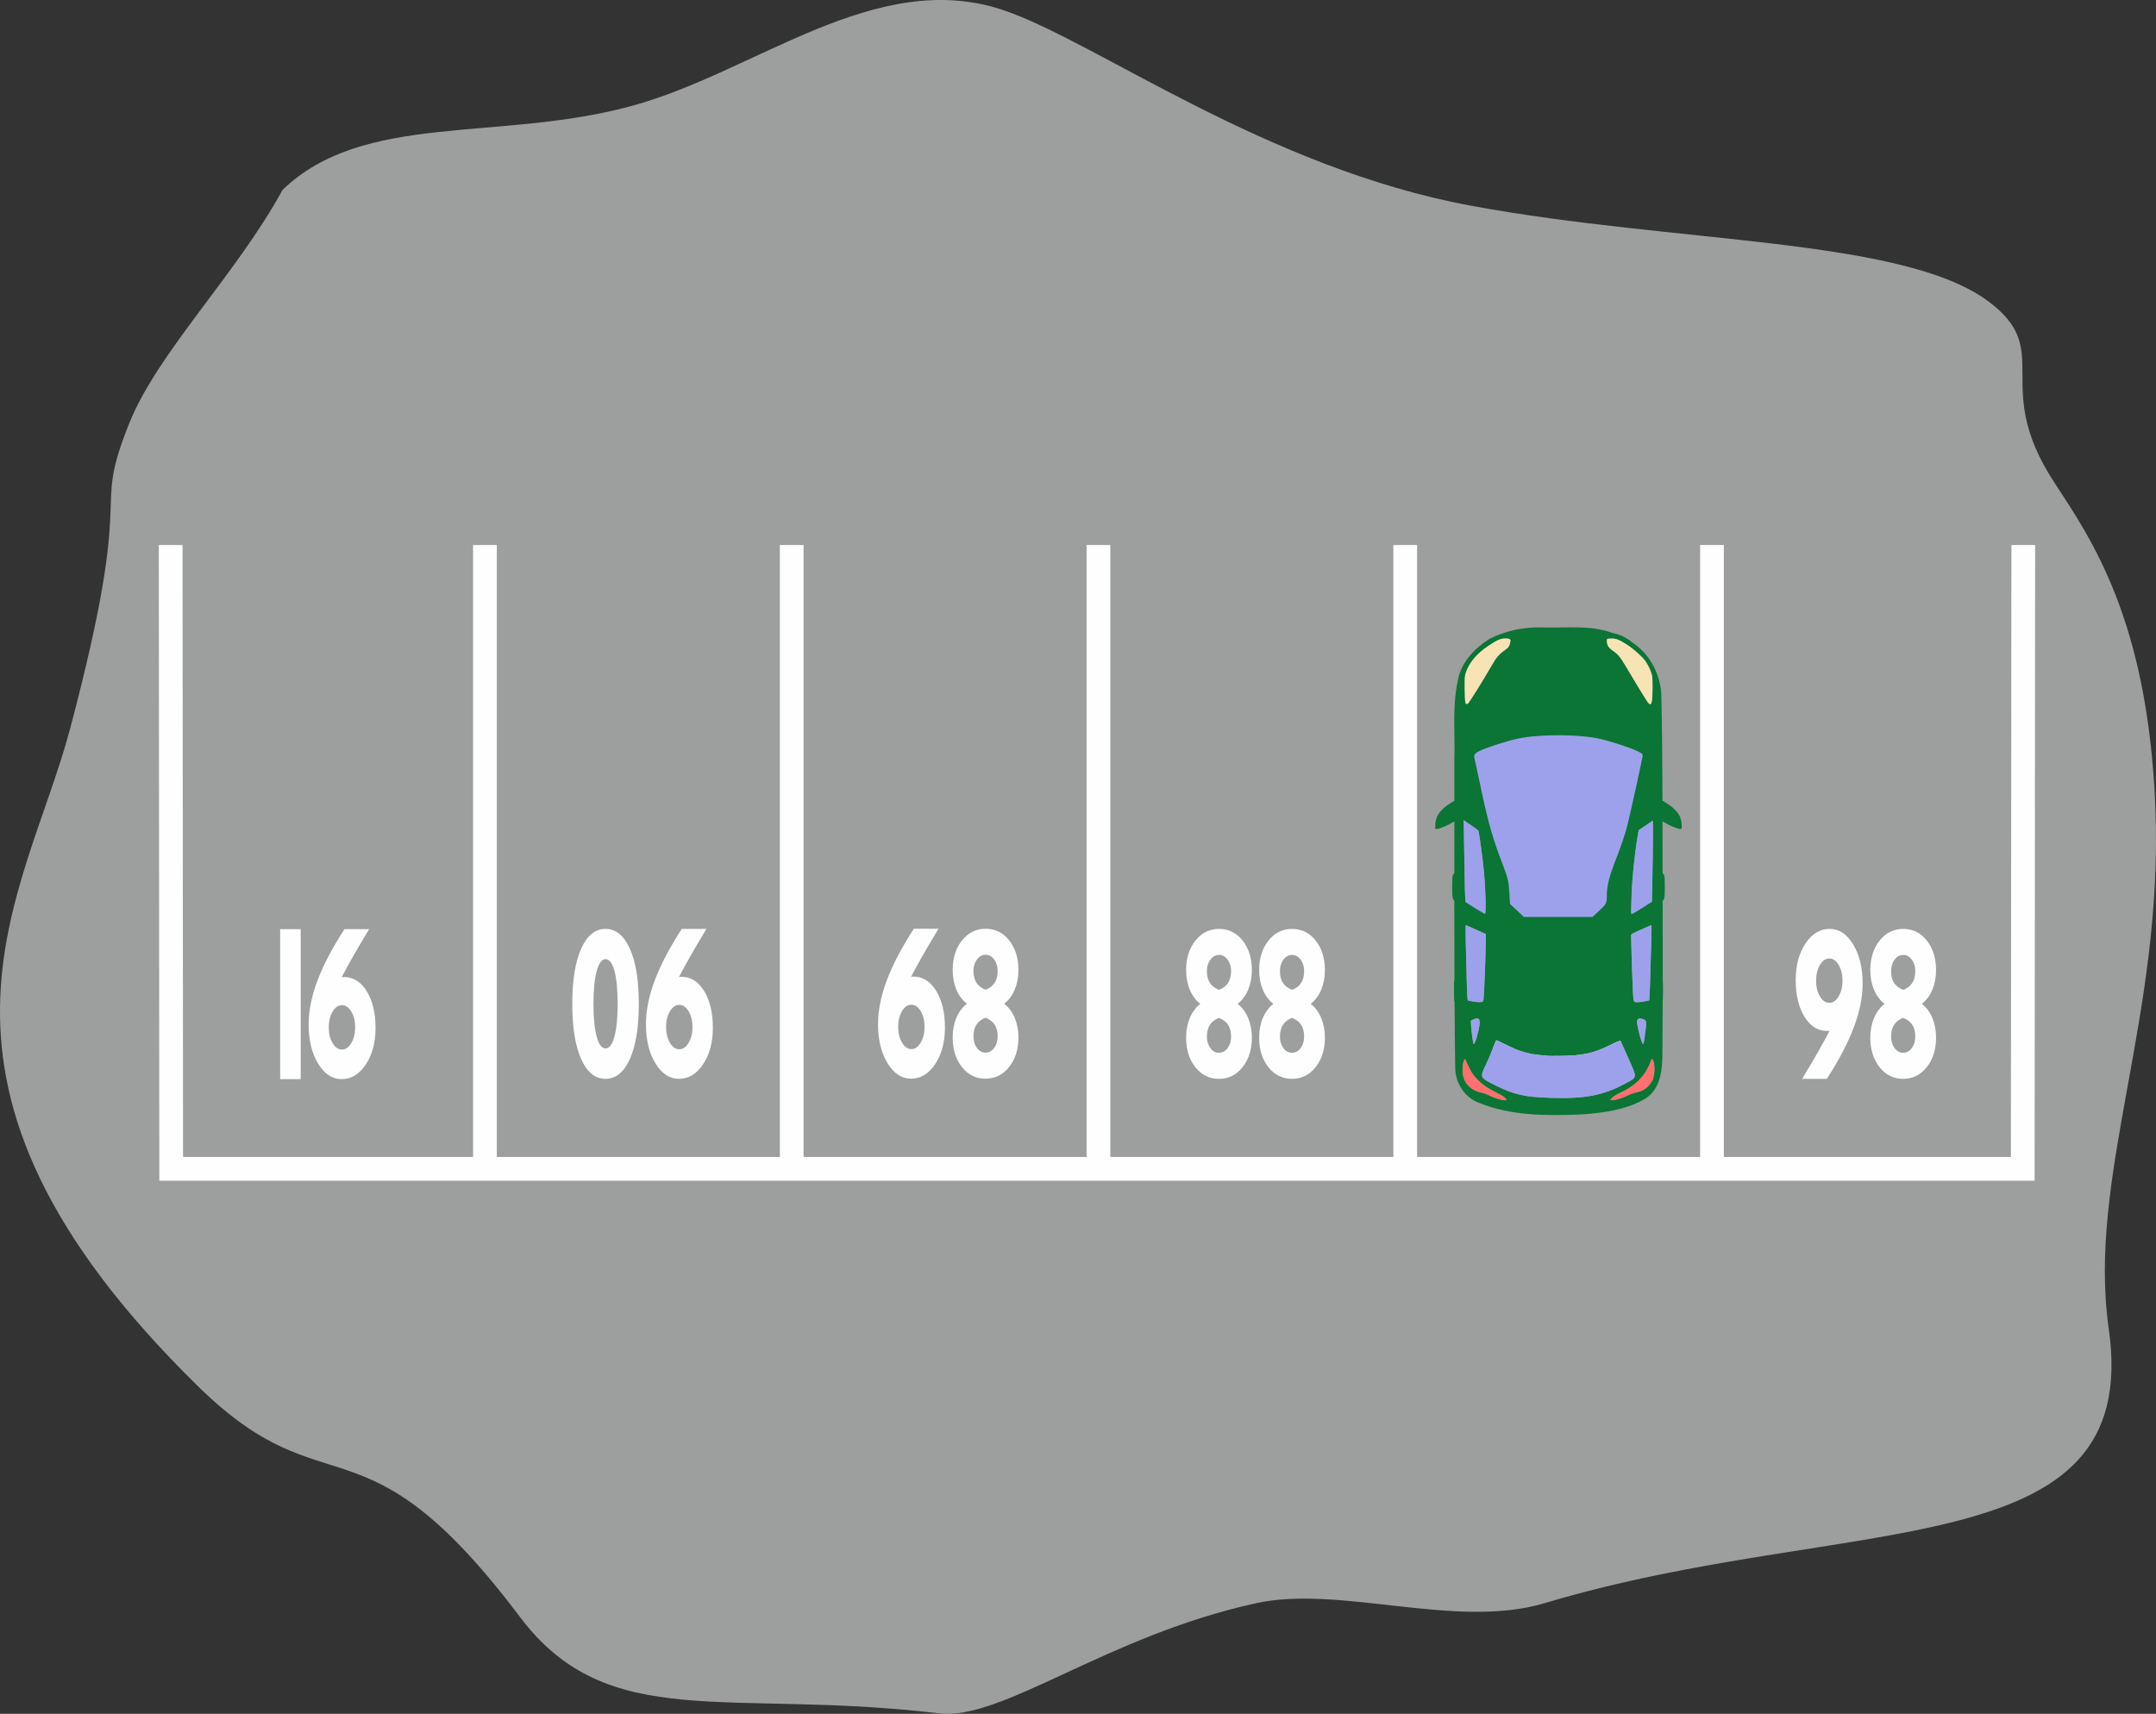 <?xml version="1.0" encoding="UTF-8"?>
<!DOCTYPE svg PUBLIC "-//W3C//DTD SVG 1.1//EN" "http://www.w3.org/Graphics/SVG/1.1/DTD/svg11.dtd">
<!-- Creator: CorelDRAW 2020 (64-Bit) -->
<svg xmlns="http://www.w3.org/2000/svg" xml:space="preserve" width="224.343mm" height="178.381mm" version="1.1" style="shape-rendering:geometricPrecision; text-rendering:geometricPrecision; image-rendering:optimizeQuality; fill-rule:evenodd; clip-rule:evenodd"
viewBox="0 0 687553 546691"
 xmlns:xlink="http://www.w3.org/1999/xlink"
 xmlns:xodm="http://www.corel.com/coreldraw/odm/2003">
 <rect x="0" y="0" width="687553" height="546691" fill="#333333" stroke="none"/>
 <defs>
  <style type="text/css">
   <![CDATA[
    .str0 {stroke:#FEFEFE;stroke-width:7568;stroke-miterlimit:22.926}
    .str1 {stroke:#9DA1EB;stroke-width:613;stroke-miterlimit:22.926}
    .fil1 {fill:none}
    .fil0 {fill:#9D9E9E}
    .fil2 {fill:#FEFEFE;fill-rule:nonzero}
    .fil3 {fill:#0A7534;fill-rule:nonzero}
    .fil5 {fill:#9DA1EB;fill-rule:nonzero}
    .fil7 {fill:#F7E3B4;fill-rule:nonzero}
    .fil6 {fill:#F7E3B4;fill-rule:nonzero}
    .fil4 {fill:#FF706E;fill-rule:nonzero}
   ]]>
  </style>
 </defs>
 <g id="Слой_x0020_1">
  <g id="_2525990887728">
   <path class="fil0" d="M90071 60621c-14533,26702 -39782,51831 -48808,74286 -12629,31418 2695,16094 -18915,97567 -14418,54358 -58798,112190 40941,209869 41374,40532 52104,6472 102525,73448 28162,37415 66304,22699 133688,30751 20096,2393 53421,-24766 101138,-35156 26835,-5843 63666,8472 91943,0 97217,-29128 190845,-10950 179907,-87502 -6968,-48682 17612,-99503 14844,-166761 -2446,-59447 -20403,-85146 -32254,-103286 -20506,-31383 622,-41898 -21278,-57918 -27523,-20132 -99012,-18188 -164538,-30268 -65789,-12128 -120032,-52615 -149400,-62454 -40592,-13574 -78794,19796 -118432,30601 -42299,11530 -85515,1769 -111362,26823l0 0z"/>
   <g>
    <path class="fil1 str0" d="M54426 173849l165 198993 590468 0 165 -198993m-490575 0l0 198993m97826 -198993l0 198993m97826 -198993l0 198993m97826 -198993l0 198993m97826 -198993l0 198993"/>
    <g>
     <polygon class="fil2" points="89346,344230 89346,304846 89346,296393 95890,296393 95890,344230 "/>
     <path class="fil2" d="M104840 327716c0,1966 410,3637 1230,5013 820,1376 1813,2064 2980,2064 1167,0 2160,-688 2980,-2064 820,-1376 1230,-3047 1230,-5013 0,-1988 -410,-3659 -1223,-5024 -813,-1365 -1806,-2053 -2987,-2053 -1181,0 -2174,688 -2987,2053 -812,1365 -1223,3036 -1223,5024zm4127 -15989c83,0 208,-11 368,-33 167,-22 292,-33 389,-33 2960,0 5370,1518 7239,4543 1869,3025 2800,6935 2800,11707 0,4631 -1035,8508 -3098,11632 -2063,3124 -4641,4685 -7732,4685 -2987,0 -5488,-1649 -7495,-4958 -2007,-3309 -3014,-7470 -3014,-12483 0,-4303 931,-8955 2799,-13936 1869,-4980 4737,-10463 8621,-16459l7878 0c-2168,3582 -3904,6520 -5197,8803 -1299,2283 -2480,4456 -3556,6531z"/>
    </g>
    <g>
     <path class="fil2" d="M212415 327624c0,1966 410,3637 1229,5013 820,1376 1813,2064 2980,2064 1167,0 2160,-688 2980,-2064 820,-1376 1229,-3047 1229,-5013 0,-1988 -409,-3659 -1223,-5024 -812,-1365 -1806,-2053 -2987,-2053 -1181,0 -2174,688 -2987,2053 -813,1365 -1223,3036 -1223,5024zm4126 -15989c83,0 208,-11 368,-33 167,-22 292,-33 389,-33 2960,0 5370,1518 7239,4543 1869,3025 2799,6935 2799,11707 0,4631 -1035,8508 -3098,11632 -2063,3123 -4641,4685 -7732,4685 -2987,0 -5488,-1649 -7495,-4958 -2008,-3309 -3015,-7471 -3015,-12483 0,-4303 931,-8955 2799,-13936 1869,-4980 4738,-10463 8621,-16459l7878 0c-2168,3582 -3904,6520 -5196,8803 -1299,2283 -2480,4456 -3557,6531z"/>
     <path class="fil2" d="M189254 320219c0,4441 340,7920 1028,10437 681,2516 1626,3775 2820,3775 1202,0 2153,-1247 2834,-3743 688,-2506 1028,-5985 1028,-10468 0,-4505 -340,-8004 -1014,-10511 -681,-2506 -1633,-3764 -2848,-3764 -1181,0 -2119,1269 -2813,3796 -688,2527 -1035,6017 -1035,10479zm-6752 0c0,-7497 938,-13355 2820,-17584 1882,-4219 4467,-6334 7766,-6334 3300,0 5898,2115 7787,6355 1896,4229 2841,10087 2841,17563 0,7476 -945,13334 -2841,17563 -1889,4240 -4488,6355 -7787,6355 -3299,0 -5884,-2115 -7766,-6334 -1883,-4230 -2820,-10088 -2820,-17585z"/>
    </g>
    <g>
     <polygon class="fil2" points="491544,296204 482339,336385 493011,336385 493011,344040 473777,344040 484972,296204 "/>
     <path class="fil2" d="M505312 324584c-1285,501 -2244,1248 -2883,2231 -632,992 -952,2231 -952,3734 0,1454 368,2683 1105,3685 736,993 1646,1493 2730,1493 1105,0 2022,-501 2765,-1493 743,-1002 1112,-2231 1112,-3685 0,-1523 -313,-2761 -931,-3714 -618,-963 -1598,-1710 -2946,-2251zm5967 -4461c1452,1130 2570,2634 3355,4501 785,1877 1181,3960 1181,6260 0,3802 -994,6947 -2974,9433 -1980,2486 -4487,3724 -7530,3724 -3036,0 -5543,-1238 -7510,-3714 -1965,-2476 -2953,-5621 -2953,-9443 0,-2300 396,-4383 1181,-6260 792,-1867 1910,-3370 3355,-4501 -1452,-1130 -2570,-2634 -3355,-4501 -785,-1877 -1181,-3960 -1181,-6260 0,-3802 994,-6947 2974,-9433 1980,-2486 4487,-3724 7530,-3724 3036,0 5543,1238 7510,3714 1966,2476 2953,5621 2953,9443 0,2300 -396,4383 -1181,6260 -792,1867 -1910,3370 -3355,4501zm-5926 -4461c1285,-501 2244,-1248 2883,-2231 632,-992 952,-2231 952,-3734 0,-1454 -368,-2683 -1105,-3685 -736,-993 -1646,-1493 -2730,-1493 -1105,0 -2022,501 -2765,1493 -743,1002 -1112,2231 -1112,3685 0,1523 313,2761 931,3714 618,963 1598,1710 2946,2251z"/>
    </g>
    <g>
     <path class="fil2" d="M587576 312814c0,-1966 -410,-3637 -1229,-5013 -820,-1376 -1814,-2064 -2980,-2064 -1167,0 -2160,688 -2980,2064 -820,1376 -1230,3047 -1230,5013 0,1988 410,3659 1223,5024 812,1365 1806,2053 2987,2053 1181,0 2174,-688 2987,-2053 812,-1365 1223,-3036 1223,-5024zm-4127 15989c-83,0 -208,11 -368,33 -167,22 -292,33 -389,33 -2959,0 -5370,-1518 -7239,-4543 -1869,-3025 -2799,-6935 -2799,-11707 0,-4631 1035,-8508 3098,-11632 2063,-3123 4640,-4685 7732,-4685 2987,0 5488,1649 7495,4958 2008,3309 3015,7471 3015,12483 0,4303 -931,8955 -2800,13936 -1869,4980 -4737,10463 -8620,16459l-7878 0c2168,-3582 3904,-6520 5196,-8803 1299,-2283 2480,-4456 3556,-6531z"/>
     <path class="fil2" d="M606909 324680c-1285,502 -2244,1248 -2883,2231 -632,992 -952,2231 -952,3734 0,1454 368,2683 1105,3685 736,993 1646,1493 2730,1493 1105,0 2022,-501 2765,-1493 743,-1002 1111,-2231 1111,-3685 0,-1523 -313,-2761 -931,-3714 -618,-963 -1598,-1710 -2946,-2251zm5967 -4461c1452,1131 2570,2634 3355,4501 785,1877 1181,3961 1181,6260 0,3803 -993,6947 -2974,9434 -1980,2486 -4487,3724 -7530,3724 -3036,0 -5543,-1238 -7510,-3714 -1965,-2476 -2952,-5621 -2952,-9443 0,-2299 396,-4383 1181,-6260 792,-1867 1910,-3370 3355,-4501 -1452,-1130 -2570,-2634 -3355,-4500 -785,-1877 -1181,-3961 -1181,-6260 0,-3803 993,-6947 2974,-9434 1980,-2486 4487,-3724 7530,-3724 3036,0 5543,1238 7509,3714 1966,2476 2953,5621 2953,9443 0,2299 -396,4383 -1181,6260 -792,1867 -1910,3370 -3355,4500zm-5925 -4461c1285,-502 2244,-1248 2883,-2231 632,-992 952,-2231 952,-3734 0,-1454 -368,-2683 -1105,-3685 -736,-993 -1646,-1493 -2730,-1493 -1105,0 -2022,501 -2765,1493 -743,1002 -1111,2231 -1111,3685 0,1523 313,2761 930,3714 618,963 1598,1710 2946,2251z"/>
    </g>
    <g>
     <path class="fil2" d="M412012 324680c-1285,502 -2244,1248 -2883,2231 -632,992 -952,2231 -952,3734 0,1454 368,2683 1105,3685 736,993 1646,1493 2730,1493 1105,0 2022,-501 2765,-1493 743,-1002 1111,-2231 1111,-3685 0,-1523 -313,-2761 -930,-3714 -618,-963 -1598,-1710 -2946,-2251zm5967 -4461c1452,1131 2570,2634 3355,4501 785,1877 1181,3961 1181,6260 0,3803 -993,6947 -2974,9434 -1980,2486 -4487,3724 -7530,3724 -3036,0 -5543,-1238 -7510,-3714 -1965,-2476 -2952,-5621 -2952,-9443 0,-2299 396,-4383 1181,-6260 792,-1867 1910,-3370 3355,-4501 -1452,-1130 -2570,-2634 -3355,-4500 -785,-1877 -1181,-3961 -1181,-6260 0,-3803 993,-6947 2974,-9434 1980,-2486 4487,-3724 7530,-3724 3036,0 5543,1238 7509,3714 1966,2476 2953,5621 2953,9443 0,2299 -396,4383 -1181,6260 -792,1867 -1910,3370 -3355,4500zm-5925 -4461c1285,-502 2244,-1248 2883,-2231 632,-992 952,-2231 952,-3734 0,-1454 -368,-2683 -1105,-3685 -736,-993 -1646,-1493 -2730,-1493 -1105,0 -2022,501 -2765,1493 -743,1002 -1111,2231 -1111,3685 0,1523 313,2761 930,3714 618,963 1598,1710 2946,2251z"/>
     <path class="fil2" d="M388719 324680c-1285,502 -2244,1248 -2883,2231 -632,992 -952,2231 -952,3734 0,1454 368,2683 1105,3685 736,993 1646,1493 2730,1493 1105,0 2022,-501 2765,-1493 743,-1002 1112,-2231 1112,-3685 0,-1523 -313,-2761 -931,-3714 -618,-963 -1598,-1710 -2946,-2251zm5967 -4461c1452,1131 2570,2634 3355,4501 785,1877 1181,3961 1181,6260 0,3803 -994,6947 -2974,9434 -1980,2486 -4487,3724 -7530,3724 -3036,0 -5543,-1238 -7510,-3714 -1966,-2476 -2953,-5621 -2953,-9443 0,-2299 396,-4383 1181,-6260 792,-1867 1910,-3370 3355,-4501 -1452,-1130 -2570,-2634 -3355,-4500 -785,-1877 -1181,-3961 -1181,-6260 0,-3803 994,-6947 2974,-9434 1980,-2486 4487,-3724 7530,-3724 3036,0 5543,1238 7510,3714 1966,2476 2953,5621 2953,9443 0,2299 -396,4383 -1181,6260 -792,1867 -1910,3370 -3355,4500zm-5926 -4461c1285,-502 2244,-1248 2883,-2231 632,-992 952,-2231 952,-3734 0,-1454 -368,-2683 -1105,-3685 -736,-993 -1646,-1493 -2730,-1493 -1105,0 -2022,501 -2765,1493 -743,1002 -1112,2231 -1112,3685 0,1523 313,2761 931,3714 618,963 1598,1710 2946,2251z"/>
    </g>
    <g>
     <path class="fil2" d="M286423 327575c0,1966 410,3637 1230,5013 820,1376 1813,2064 2980,2064 1167,0 2160,-688 2980,-2064 820,-1376 1230,-3047 1230,-5013 0,-1988 -410,-3659 -1223,-5024 -813,-1365 -1806,-2053 -2987,-2053 -1181,0 -2174,688 -2987,2053 -812,1365 -1223,3036 -1223,5024zm4127 -15989c83,0 208,-11 368,-33 167,-22 292,-33 389,-33 2960,0 5370,1518 7239,4543 1869,3025 2799,6935 2799,11707 0,4631 -1035,8508 -3098,11632 -2063,3123 -4641,4685 -7732,4685 -2987,0 -5488,-1649 -7495,-4958 -2007,-3309 -3014,-7471 -3014,-12483 0,-4303 931,-8955 2799,-13936 1869,-4980 4737,-10463 8621,-16459l7878 0c-2168,3582 -3904,6520 -5197,8803 -1299,2283 -2480,4456 -3556,6531z"/>
     <path class="fil2" d="M314276 324631c-1285,502 -2244,1248 -2883,2231 -632,992 -952,2231 -952,3734 0,1454 368,2683 1105,3685 736,993 1646,1493 2730,1493 1105,0 2021,-501 2765,-1493 743,-1002 1112,-2231 1112,-3685 0,-1523 -313,-2761 -931,-3714 -618,-963 -1598,-1710 -2946,-2251zm5967 -4461c1452,1131 2570,2634 3355,4501 785,1877 1181,3961 1181,6260 0,3803 -994,6947 -2974,9434 -1980,2486 -4487,3724 -7530,3724 -3036,0 -5544,-1238 -7510,-3714 -1966,-2476 -2953,-5621 -2953,-9443 0,-2299 396,-4383 1181,-6260 792,-1867 1910,-3370 3355,-4501 -1452,-1130 -2570,-2634 -3355,-4500 -785,-1877 -1181,-3961 -1181,-6260 0,-3802 993,-6947 2974,-9433 1980,-2486 4487,-3724 7530,-3724 3036,0 5543,1238 7510,3714 1965,2476 2953,5621 2953,9443 0,2300 -396,4383 -1181,6260 -792,1867 -1910,3370 -3355,4500zm-5926 -4461c1285,-502 2244,-1248 2883,-2231 632,-992 952,-2231 952,-3734 0,-1454 -368,-2683 -1105,-3685 -736,-993 -1646,-1493 -2730,-1493 -1105,0 -2022,501 -2765,1493 -743,1002 -1111,2231 -1111,3685 0,1523 313,2761 931,3714 618,963 1598,1710 2946,2251z"/>
    </g>
   </g>
   <g>
    <path id="path4400-3-2" class="fil3" d="M536329 263984c0,-13 -6,-54 -7,-86 -7,-314 -34,-1431 -172,-2040 -154,-681 -364,-1362 -723,-1961 -537,-896 -1303,-1653 -2083,-2348 -651,-580 -1412,-1025 -2140,-1503 -293,-192 -567,-441 -902,-544 -46,-14 -87,-33 -136,-43 -32,-11188 -111,-22375 -365,-33559 -224,-6715 -3598,-13303 -9299,-16980 -1838,-1576 -4008,-2582 -6357,-3035 -7070,-2619 -14776,-1500 -22156,-1740 -5885,-222 -11803,1014 -17037,3680 -4886,3100 -9244,7734 -10129,13659 -1726,8301 -746,16850 -1031,25262 10,4243 6,8485 7,12728 -30,7 -57,20 -86,29 -335,103 -609,352 -902,544 -729,479 -1489,923 -2140,1503 -780,695 -1546,1451 -2083,2348 -359,599 -569,1280 -723,1961 -138,610 -165,1726 -172,2040 -29,142 -4,294 72,394 75,100 150,132 322,158 172,26 247,0 680,-115 433,-114 1188,-387 1876,-680 687,-293 1631,-779 2226,-1102 381,-207 668,-375 931,-537 -2,5520 -2,11038 -7,16558 -25,19 -53,40 -79,64 -134,127 -312,313 -437,666 -124,353 -89,371 -143,1446 -54,1075 -35,3798 14,4596 49,798 61,940 215,1332 124,317 184,553 422,601 -2,8410 8,16824 43,25234 -105,309 -78,379 -129,1403 -54,1075 -35,3805 14,4603 40,658 59,872 150,1145 44,6948 109,13898 208,20846 -12,4859 3017,9687 7688,11318 10276,4165 21669,4091 32586,3665 7128,-544 14626,-1464 20781,-5326 4902,-3461 5046,-10130 5025,-15563 53,-5117 74,-10231 86,-15348 23,-174 43,-386 64,-737 49,-798 68,-3528 14,-4603 -35,-706 -35,-942 -64,-1131 2,-6552 -14,-13105 -14,-19657 -10,-1947 -15,-3895 -21,-5841 253,-41 310,-285 437,-609 153,-392 166,-534 215,-1331 49,-798 68,-3521 14,-4596 -54,-1075 -19,-1093 -143,-1446 -124,-353 -302,-538 -437,-666 -34,-32 -67,-63 -100,-86 -7,-5519 -14,-11038 -21,-16558 271,169 568,342 966,558 595,324 1539,810 2226,1102 687,293 1442,566 1876,680 433,114 508,140 680,115 172,-26 247,-57 322,-158 52,-69 75,-162 79,-258 1,-17 1,-34 0,-50l0 0zm-6113 18820c2,203 2,435 -7,659 -1,-318 1,-635 0,-952 4,101 6,205 7,294zm-2620 57848c36,1426 -178,3033 -623,3901 -1089,2125 -2767,3399 -5133,3894 -772,162 -1894,546 -2498,852 -1797,908 -4396,1745 -5175,1668l-723 -71 666 -709c365,-389 1415,-1056 2333,-1474 5319,-2424 8418,-5661 10151,-10595 151,-429 168,-426 465,-21 332,450 509,1447 537,2556l0 0zm-451 -76718c3,461 1,989 0,1575 -8,3908 -93,10416 -236,17238l-100 4868 -2978 1897c-1635,1042 -3128,1924 -3322,1961 -347,66 -346,49 -322,-1467 13,-845 76,-3048 143,-4889 189,-5202 1023,-13223 1897,-18290l344 -2026 1017 -651c557,-359 1530,-1026 2169,-1482 639,-456 1229,-854 1310,-888 41,-17 70,771 79,2155zm-165 -45665c0,372 2,794 0,1274 -21,5171 -418,6094 -1754,4116 -772,-1143 -5239,-8499 -6972,-11475 -1474,-2531 -2322,-3528 -3966,-4660 -661,-456 -1350,-1148 -1539,-1546 -351,-740 -454,-1894 -193,-2155 81,-81 728,-150 1439,-150 1380,0 2411,419 4796,1933 1963,1246 4712,3669 5791,5104 552,735 1324,2151 1711,3150 610,1577 687,1805 687,4410l0 0zm-294 77849c2,590 -21,1519 -57,2957 -303,12065 -570,19912 -673,20008 -172,162 -2940,608 -3773,608 -1298,0 -1261,101 -1496,-4374 -157,-2995 -511,-14344 -530,-17045 -2,-263 520,-552 3007,-1668 1653,-742 3132,-1402 3286,-1460 166,-63 234,-10 236,974l0 0zm-1732 30188c9,261 -10,583 -43,995 -128,1614 -671,5445 -802,5655 -279,452 -1105,-1875 -1682,-4725 -429,-2121 -455,-2367 -243,-2892 196,-488 786,-584 1704,-279 781,259 1041,464 1067,1246l0 0zm-1339 -85444c0,689 -4178,19690 -5054,22986 -591,2222 -1970,6305 -3064,9070 -2489,6292 -3336,9510 -3336,12685 0,2417 -64,2556 -2183,4539l-2183 2040 -10824 0 -10831 0 -2126 -1990 -2119 -1983 -229 -3851c-177,-3037 -569,-4731 -1854,-8032 -3203,-8225 -4765,-13581 -6894,-23566 -1188,-5572 -2261,-10572 -2384,-11110 -180,-789 97,-1141 1432,-1818 2053,-1041 9198,-3331 12449,-3987 7171,-1448 19921,-1334 26207,229 5863,1458 12993,4086 12993,4789l0 0zm-2255 102081c59,1215 -990,1583 -3472,2906 -6750,3599 -12564,4689 -23265,4353 -8396,-264 -11623,-978 -17538,-3887 -5155,-2535 -5190,-2602 -3408,-6342 808,-1696 1897,-4227 2420,-5620 523,-1393 1029,-2534 1124,-2534 95,0 1537,691 3207,1532 5243,2640 9410,3506 16758,3479 7355,-27 11008,-804 16293,-3465 1748,-880 3230,-1536 3293,-1460 63,76 1228,2696 2591,5820 1231,2821 1951,4274 1997,5219l0 0zm-39694 -138596c15,175 -15,391 -79,659 -313,1310 -464,1501 -1983,2606 -1802,1311 -2398,2058 -4281,5311 -2789,4822 -6852,11307 -7230,11540 -810,499 -945,-95 -995,-4553 -41,-3681 8,-4379 372,-5383 1218,-3357 3491,-6029 7273,-8547 2784,-1853 3802,-2292 5319,-2298 1112,-4 1558,142 1603,666l0 0zm-1152 146550l-659 64c-763,78 -3658,-848 -5090,-1632 -535,-293 -1672,-681 -2527,-859 -3639,-759 -5896,-3570 -5834,-7251 12,-735 91,-1637 179,-2004 88,-367 269,-860 401,-1095 224,-401 253,-385 501,229 1154,2858 2111,4431 3601,5941 1778,1803 3427,2936 6421,4402 1138,557 2283,1276 2541,1603l465 601 0 0zm-6679 -52945l-36 3121c-43,3789 -304,11238 -530,15269 -135,2402 -211,2991 -415,3150 -346,268 -1713,240 -3379,-79l-1396 -272 -108 -702c-103,-679 -344,-8795 -551,-18583 -72,-3391 -53,-4796 64,-4753 92,33 1557,687 3257,1453l3092 1396 0 0zm-64 -9220c3,1680 -64,2770 -222,2770 -204,0 -5747,-3430 -6142,-3801 -195,-183 -299,-4170 -558,-21540l-71 -4546 880 637c483,352 1532,1065 2326,1582 881,573 1474,1070 1518,1267 394,1764 1293,8503 1697,12699 356,3700 568,8130 573,10931l0 0zm-1890 37432c-9,648 -167,1567 -451,2820 -712,3140 -1413,4727 -1632,3680 -211,-1010 -575,-3977 -666,-5448l-93 -1582 515 -315c284,-173 790,-359 1124,-415 835,-141 1218,181 1203,1260z"/>
    <path id="path4400-3-2_0" class="fil4" d="M480514 350896l-659 64c-763,78 -3658,-848 -5090,-1632 -534,-293 -1672,-681 -2527,-859 -3639,-759 -5896,-3570 -5834,-7251 12,-735 91,-1637 179,-2004 88,-367 269,-860 401,-1095 224,-401 253,-385 501,229 1154,2859 2112,4431 3601,5942 1778,1802 3427,2936 6421,4402 1137,557 2282,1276 2541,1604l465 601 0 0z"/>
    <path id="path4400-3-2_1" class="fil4" d="M527596 340652c36,1426 -178,3033 -623,3901 -1089,2125 -2767,3399 -5133,3894 -772,162 -1894,546 -2498,852 -1797,908 -4396,1745 -5175,1668l-723 -71 666 -709c365,-389 1415,-1056 2333,-1474 5319,-2424 8418,-5661 10151,-10595 151,-429 168,-426 465,-21 332,450 509,1447 537,2556l0 0z"/>
    <path id="path4400-3-2_2" class="fil5" d="M527145 263934c3,461 1,989 0,1575 -8,3908 -93,10416 -236,17238l-100 4868 -2978 1897c-1635,1042 -3128,1924 -3322,1961 -347,66 -346,49 -322,-1467 13,-845 76,-3048 143,-4889 189,-5202 1023,-13223 1897,-18290l344 -2026 1017 -651c557,-359 1530,-1026 2169,-1482 639,-456 1229,-854 1310,-888 41,-17 70,771 79,2155z"/>
    <path id="path4400-3-2_3" class="fil5" d="M473771 288731c3,1680 -64,2770 -222,2770 -204,0 -5747,-3430 -6142,-3801 -195,-183 -299,-4170 -558,-21540l-71 -4546 880 637c483,352 1532,1065 2326,1582 881,573 1474,1070 1518,1267 394,1764 1293,8503 1697,12699 356,3700 568,8130 573,10931l0 0z"/>
    <path id="path4400-3-2_4" class="fil5" d="M473835 297952l-36 3121c-43,3789 -304,11238 -530,15269 -135,2402 -211,2991 -415,3150 -346,268 -1713,240 -3379,-79l-1396 -272 -108 -702c-103,-679 -344,-8795 -551,-18583 -72,-3391 -53,-4796 64,-4753 92,33 1557,687 3257,1453l3092 1396 0 0z"/>
    <path id="path4400-3-2_5" class="fil5" d="M526687 296119c2,590 -21,1519 -57,2957 -303,12065 -570,19912 -673,20008 -172,162 -2940,608 -3773,608 -1298,0 -1261,101 -1496,-4374 -157,-2995 -511,-14344 -530,-17045 -2,-263 520,-552 3007,-1668 1653,-742 3132,-1402 3286,-1460 166,-63 234,-10 236,974l0 0z"/>
    <path id="path4400-3-2_6" class="fil5" d="M471881 326164c-9,647 -167,1567 -451,2820 -712,3140 -1413,4727 -1632,3680 -211,-1010 -575,-3977 -666,-5448l-93 -1582 515 -315c284,-173 790,-359 1124,-415 835,-141 1218,181 1203,1260z"/>
    <path id="path4400-3-2_7" class="fil5" d="M524954 326307c9,261 -10,583 -43,995 -128,1614 -671,5445 -802,5655 -280,452 -1105,-1875 -1682,-4725 -429,-2121 -455,-2367 -243,-2892 196,-488 786,-584 1704,-279 781,259 1041,464 1067,1246l0 0z"/>
    <path id="path4400-3-2_8" class="fil5" d="M521361 342943c59,1215 -990,1583 -3472,2906 -6750,3599 -12564,4689 -23265,4353 -8396,-264 -11623,-978 -17538,-3887 -5155,-2535 -5190,-2602 -3408,-6342 808,-1696 1897,-4227 2420,-5620 523,-1393 1029,-2534 1124,-2534 95,0 1537,691 3207,1532 5243,2640 9410,3506 16758,3479 7355,-27 11008,-804 16293,-3465 1748,-880 3230,-1536 3293,-1460 63,76 1228,2696 2591,5820 1231,2821 1951,4274 1997,5219l0 0z"/>
    <path id="path4400-3-2_9" class="fil5 str1" d="M523563 240868c0,689 -4178,19690 -5054,22986 -591,2222 -1970,6305 -3064,9070 -2488,6292 -3336,9510 -3336,12685 0,2417 -64,2556 -2183,4538l-2183 2040 -10824 0 -10831 0 -2126 -1990 -2119 -1983 -229 -3851c-177,-3037 -569,-4731 -1854,-8032 -3203,-8225 -4765,-13581 -6894,-23566 -1188,-5572 -2261,-10572 -2384,-11110 -180,-789 97,-1141 1432,-1818 2052,-1041 9197,-3331 12449,-3987 7170,-1448 19921,-1334 26207,229 5863,1458 12993,4086 12993,4789l0 0z"/>
    <path id="path4400-3-2_10" class="fil6" d="M481678 204316c15,175 -15,391 -79,658 -313,1310 -464,1501 -1983,2606 -1802,1311 -2399,2058 -4281,5311 -2789,4822 -6852,11307 -7230,11540 -810,499 -945,-95 -995,-4553 -41,-3681 8,-4379 372,-5383 1218,-3357 3491,-6029 7273,-8547 2783,-1853 3801,-2292 5319,-2298 1112,-4 1557,142 1603,666l0 0z"/>
    <path id="path4400-3-2_11" class="fil7" d="M527000 218281c0,372 2,794 0,1274 -21,5171 -418,6094 -1754,4116 -772,-1143 -5239,-8498 -6973,-11475 -1473,-2531 -2322,-3528 -3966,-4660 -662,-456 -1350,-1148 -1539,-1546 -351,-740 -454,-1894 -193,-2155 81,-81 728,-150 1439,-150 1380,0 2411,419 4796,1933 1963,1246 4712,3668 5791,5104 552,734 1324,2151 1711,3150 610,1577 687,1805 687,4410l0 0z"/>
   </g>
  </g>
 </g>
</svg>
